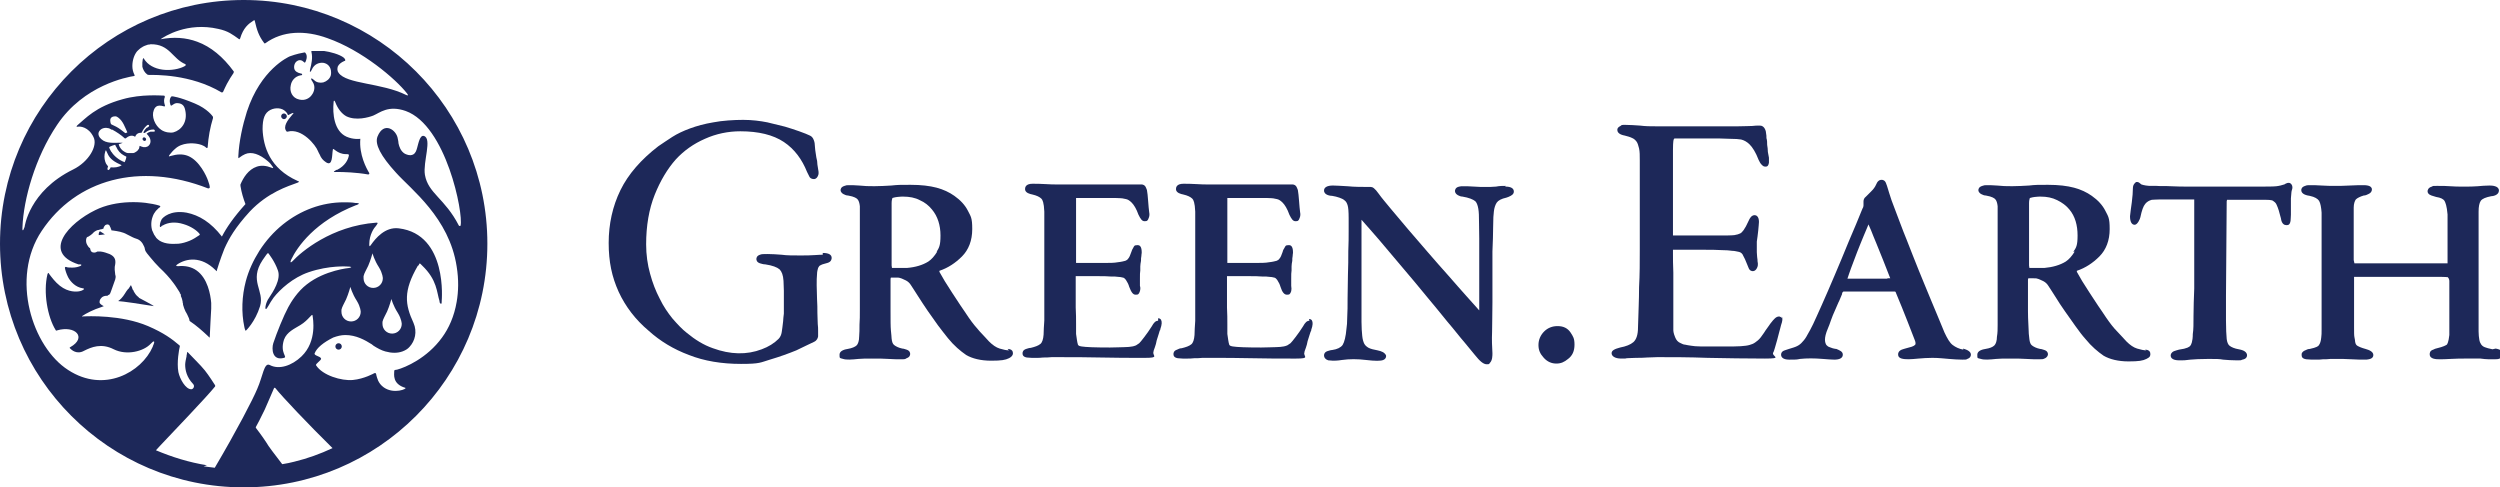 <?xml version="1.0" encoding="UTF-8"?>
<svg id="Layer_1" xmlns="http://www.w3.org/2000/svg" version="1.1" viewBox="0 0 700.7 136.6">
  <!-- Generator: Adobe Illustrator 29.7.1, SVG Export Plug-In . SVG Version: 2.1.1 Build 8)  -->
  <path d="M230.6,71.4c-.4,0-1.1,0-2.3.1-1.1.1-2.5.1-4.2.1s-3.7,0-5-.2c-1.4-.1-2.7-.2-3.9-.2s-1.8,0-2.2.2c-.9.3-1,.9-1,1.2s.1.9,1,1.2c.4.1.9.3,1.5.3,2,.3,3.3.8,4,1.4.6.6,1,1.6,1.1,3.2,0,.8.1,1.8.1,2.8,0,1.1,0,2.2,0,3.3v3.1c-.1.9-.2,1.6-.2,2.1-.1,1.2-.3,2.3-.4,3.1-.1.7-.4,1.4-.9,1.9-1.2,1.2-2.8,2.2-4.7,2.9-4.2,1.6-8.8,1.5-13.7-.3-2.6-.9-5-2.4-7.3-4.3-1.3-1-2.6-2.4-4-4-1.3-1.6-2.6-3.5-3.6-5.6-1.1-2.1-2-4.4-2.7-7-.7-2.5-1.1-5.3-1.1-8.2,0-5.2.8-9.9,2.4-13.9s3.6-7.3,5.9-9.9c2.3-2.5,5-4.4,8.2-5.8,3.1-1.4,6.5-2.1,9.9-2.1,5.1,0,9.2,1,12.2,3,3,2,5.1,4.9,6.5,8.4.4.8.6,1.2.7,1.4.1.2.5.6,1.2.6s1-.6,1.1-.8c.3-.5.3-1.1.1-2,0-.2-.1-.5-.2-1.3,0-.6-.1-1.3-.3-2-.1-.7-.2-1.4-.3-2-.1-.8-.1-1-.1-1.1,0-.6-.1-1.2-.3-1.7-.2-.6-.6-1.1-1.1-1.3-.6-.3-1.6-.7-3-1.2-1.4-.5-2.7-.9-4-1.3-1.3-.3-2.9-.7-4.9-1.2-2-.4-4.3-.7-6.8-.7s-5.9.2-8.4.7c-2.4.4-4.6,1-6.5,1.7-1.9.7-3.6,1.5-5,2.4-1.4.9-2.7,1.8-3.9,2.6-4.8,3.7-8.4,7.8-10.6,12.3s-3.3,9.5-3.3,14.8.9,9.5,2.8,13.7c1.9,4.1,4.7,7.8,8.4,10.9,3.2,2.9,7,5.2,11.3,6.8,4.3,1.7,9.2,2.5,14.6,2.5s5.4-.4,8.1-1.2c2.7-.8,5.2-1.7,7.4-2.6,1.1-.5,2-1,2.9-1.4s1.5-.7,2.1-1c.8-.4,1-1,1.1-1.5,0-.4,0-.9,0-1.6s0-1-.1-1.9c0-.9-.1-2-.1-3.1,0-1.2,0-2.5-.1-3.9,0-1.3-.1-2.6-.1-3.8s0-2.4.1-3.2c0-.7.2-1.3.3-1.7.2-.4.4-.6.4-.6.2-.1.5-.3.8-.4.5-.1.9-.3,1.4-.4,1.1-.3,1.2-1.1,1.2-1.4,0-.9-.8-1.4-2.5-1.4h0Z" fill="#1d2859"/>
  <path d="M282.8,98.2c-.7,0-1.6-.2-2.6-.5-1-.3-2-1-3-2-.7-.8-1.6-1.7-2.6-2.8-.9-1-2-2.3-3.1-3.9-.7-1.1-1.5-2.2-2.3-3.4-.8-1.2-1.6-2.4-2.3-3.5-.7-1.1-1.4-2.2-2.1-3.3-.6-1-1.1-1.9-1.5-2.6,0-.1,0-.2,0-.3,2.4-.8,4.5-2.2,6.3-4,1.9-1.9,2.9-4.5,2.9-7.7s-.4-3.5-1.2-5.1c-.8-1.6-2.1-3-3.8-4.2-1.4-1-3.1-1.8-5-2.3-1.9-.5-4.3-.8-7.3-.8s-3.5,0-5.4.2c-3.2.2-6.4.3-9,0-1.2-.1-2.1-.1-2.8-.1s-.8,0-1.3.2c-1,.3-1.1.9-1.1,1.2,0,.6.6,1,.8,1.1.4.2.8.4,1.3.4,1.8.3,2.4.8,2.6,1,.4.4.6,1.1.7,2,0,.6,0,1.3,0,2.1,0,.8,0,1.9,0,3.1v18.4c0,2,0,3.8,0,5.4,0,1.6,0,3-.1,4.2,0,1.2,0,2.4-.1,3.4,0,1.1-.3,2-.7,2.4s-1.3.8-2.5,1c-.6.1-2.3.4-2.3,1.6s.1.9,1,1.2c.9.3,2.4.2,4.3,0,1-.1,2.2-.1,3.6-.1,2,0,3.6,0,4.8.1,1.3.1,2.5.1,3.5.1s1.2,0,1.6-.3c.9-.3,1-.9,1-1.2s-.1-.9-1-1.2c-.4-.1-.8-.3-1.2-.3-1-.2-1.8-.6-2.3-1-.4-.3-.6-.9-.7-1.8,0-.4-.1-1.2-.2-2.3-.1-1.1-.1-2.9-.1-5.6v-8.6c0-.2,0-.4.1-.6.4,0,.9,0,1.3,0,.5,0,1,0,1.2.1.5.1,1,.4,1.7.7.6.3,1.1.8,1.4,1.3.5.8,1.2,1.8,2,3.1.8,1.3,1.7,2.6,2.7,4.1,1,1.4,2,2.8,2.9,4.1,1,1.3,1.9,2.5,2.8,3.6,1.7,2.1,3.5,3.6,5.1,4.7,1.7,1,4.1,1.6,7,1.6s4-.2,5-.7c.6-.3,1-.7,1.1-1.2,0-.3,0-.6-.2-.9-.3-.4-.9-.5-1.3-.5h0ZM262.7,70.5c-.8,1.3-1.6,2.2-2.5,2.8-1.6,1-3.6,1.6-6,1.8h-4.2c0-.2-.1-.5-.1-.7v-4.8c0-1.3,0-2.6,0-4,0-1.5,0-2.8,0-4s0-2.3,0-3.1c0-.9,0-1.4,0-1.6,0-.9.2-1.2.2-1.3,0,0,0-.1,0-.1.1,0,.5-.2,1.4-.3.8-.1,1.3-.1,1.6-.1,1.8,0,3.4.3,4.7,1,1.4.6,2.5,1.5,3.4,2.6,1.6,1.9,2.4,4.4,2.4,7.3s-.4,3.4-1.1,4.6h0Z" fill="#1d2859"/>
  <path d="M324.6,89.9c-.7,0-1.2.5-1.8,1.6-.7,1.1-1.4,2.1-2.1,3-.6.8-1.1,1.4-1.4,1.7-.3.2-.6.4-.9.6-.1,0-.4.2-1,.3-.6.1-1.3.2-2.3.2-1,0-2.3.1-4,.1-4.1,0-6.8-.1-8-.3-.9-.1-1-.5-1-.6-.2-.6-.3-1.6-.5-2.9,0-.3,0-1.2,0-2.7,0-1.4,0-3-.1-4.7,0-1.6,0-3.3,0-5v-3.4c0-.2,0-.3,0-.4,2.5,0,4.5,0,6,0,1.6,0,2.8,0,3.8.1.9,0,1.6,0,2.1.1.5,0,.9.1,1.3.2.3,0,.6.3.9.7.4.6.7,1.2.9,1.9.6,1.6,1.1,2.2,1.8,2.2s.9-.1,1.2-1c.1-.4.2-.9,0-1.5,0-.2,0-.6,0-1.9s0-1.8.1-2.4c0-.2,0-.6,0-1.1,0-.5.1-1,.2-1.6,0-.5,0-.9.1-1.3,0-.5.1-.8.1-.9,0-.6,0-2.2-1.1-2.2s-1,.3-1.3.8c-.2.3-.4.7-.5,1.1-.3.9-.6,1.6-.9,1.9-.2.3-.5.5-.8.6-.4.1-1.1.3-2.1.4-1,.2-2.4.2-4.1.2h-7.6s0,0,0,0v-17.8c0-.4,0-.4,0-.4h7.3c1.7,0,3,0,3.9,0,1.1,0,1.6.1,1.8.1l1,.2c.5.1,1,.4,1.6,1,.6.6,1.3,1.7,1.9,3.4.6,1.2,1,1.8,1.7,1.8s.9-.1,1.2-1c.2-.5.2-1,.1-1.5-.1-.8-.2-1.8-.3-3.2-.1-1.4-.2-2.3-.3-2.8,0-.3-.2-.6-.3-.9-.3-.8-1-.9-1.2-.9-.4,0-1.3,0-2.6,0-1.3,0-2.7,0-4.2,0s-1.9,0-3.3,0c-1.4,0-2.9,0-4.5,0-1.5,0-3.1,0-4.6,0-1.5,0-3,0-4.2,0s-2.1,0-3.5-.1c-1.5-.1-2.7-.1-3.7-.1-1.9,0-2.1,1-2.1,1.5,0,1.1,1.5,1.4,2,1.5,1.3.3,2.1.7,2.6,1.2.3.3.7,1.1.8,3.6,0,2.6,0,5,0,7.3,0,2.2,0,4.4,0,6.4v5.8c0,2,0,3.9,0,5.8v5.2c-.1,1.6-.2,3-.2,4-.1,1.3-.4,2.2-.9,2.6-.6.5-1.5.8-2.7,1.1-.5,0-.9.2-1.3.3-.9.3-1,.9-1,1.2s0,1,1.2,1.2c.5,0,.9.1,1.4.1s.6,0,1.2,0c.6,0,1.3,0,2-.1.7,0,1.5,0,2.3-.1.8,0,1.5,0,2.2,0,3.8,0,7.7,0,11.7.1,4,.1,8.1.1,12.3.1s2-.6,2.4-1.7c0-.3.2-.7.4-1.3s.4-1.2.5-1.9c.2-.7.4-1.3.6-1.9.2-.8.3-1,.4-1v-.2c.5-1.4.5-2.2.2-2.7-.2-.3-.5-.4-.8-.4h0Z" fill="#1d2859"/>
  <path d="M367,89.9c-.7,0-1.2.5-1.8,1.6-.7,1.1-1.4,2.1-2.1,3-.6.8-1.1,1.4-1.4,1.7-.3.2-.6.4-.9.6-.1,0-.4.2-1,.3-.6.1-1.3.2-2.3.2-1,0-2.3.1-4,.1-4.1,0-6.8-.1-8-.3-.9-.1-1-.5-1-.6-.2-.6-.3-1.6-.5-2.9,0-.3,0-1.2,0-2.7,0-1.4,0-3-.1-4.7,0-1.6,0-3.3,0-5v-3.4c0-.2,0-.3,0-.4,2.5,0,4.5,0,6,0,1.6,0,2.8,0,3.8.1.9,0,1.6,0,2.1.1.5,0,.9.1,1.3.2.3,0,.6.3.9.7.4.6.7,1.2.9,1.9.5,1.6,1.1,2.2,1.8,2.2s.9-.1,1.2-1c.1-.4.1-.9,0-1.5,0-.2,0-.6,0-1.9s0-1.8.1-2.4c0-.2,0-.6,0-1.1,0-.5.1-1.1.2-1.6,0-.5,0-.9.1-1.3,0-.5.1-.8.1-.9,0-.6,0-2.2-1.1-2.2s-1,.3-1.3.8c-.2.3-.4.6-.5,1.1-.3.9-.6,1.6-.9,1.9-.2.3-.5.5-.8.6-.4.1-1.1.3-2.1.4-1,.2-2.4.2-4.1.2h-7.6s0,0,0,0v-17.8c0-.4,0-.4,0-.4h7.3c1.7,0,3,0,3.9,0,1.1,0,1.6.1,1.7.1l1,.2c.5.1,1,.4,1.6,1,.6.6,1.3,1.7,1.9,3.4.6,1.2,1,1.8,1.7,1.8s.9-.1,1.2-1c.2-.5.2-1,.1-1.5-.1-.8-.2-1.8-.3-3.2-.1-1.4-.2-2.2-.3-2.8,0-.3-.2-.6-.3-.9-.3-.8-1-.9-1.2-.9-.4,0-1.3,0-2.6,0-1.3,0-2.7,0-4.2,0s-1.9,0-3.3,0c-1.4,0-2.9,0-4.5,0-1.5,0-3.1,0-4.6,0s-3,0-4.2,0-2.1,0-3.5-.1c-1.5-.1-2.7-.1-3.7-.1-1.9,0-2.1,1-2.1,1.5,0,1.1,1.5,1.4,2,1.5,1.3.3,2.1.7,2.6,1.2.3.3.7,1.1.8,3.6,0,2.6,0,5,0,7.3,0,2.2,0,4.4,0,6.4v5.8c0,2,0,3.9,0,5.9v5.2c-.1,1.6-.2,3-.2,4-.1,1.3-.4,2.2-.9,2.6-.6.5-1.5.8-2.7,1.1-.5,0-.9.2-1.3.4-.9.3-1,.9-1,1.2s0,1,1.2,1.2c.5,0,.9.1,1.4.1s.6,0,1.2,0c.6,0,1.3,0,2-.1.7,0,1.5,0,2.3-.1.8,0,1.5,0,2.2,0,3.8,0,7.7,0,11.7.1,4,.1,8.1.1,12.3.1s2-.6,2.4-1.7c0-.3.2-.7.4-1.3s.4-1.2.5-1.9c.2-.7.4-1.3.6-1.9.2-.7.3-.9.4-1v-.2c.5-1.4.5-2.2.2-2.7-.2-.3-.5-.4-.8-.4h0Z" fill="#1d2859"/>
  <path d="M422,52.1c-.8,0-1.7,0-2.7.2-1,.1-2,.1-3,.1s-1.9,0-3.1-.1c-1.3-.1-2.3-.1-3-.1s-.8,0-1.2.1c-1.1.2-1.2,1-1.2,1.2,0,.3.1.8.8,1.2.4.2.8.4,1.3.4,1.8.3,3,.8,3.6,1.3.3.3.9,1.2,1,3.7,0,1.5.1,3.8.1,6.7,0,2.9,0,5.9,0,8.8v11.4l-3.4-3.8c-1.6-1.8-3.3-3.7-5.2-5.9-1.9-2.1-3.8-4.3-5.8-6.6l-5.6-6.5c-1.8-2.1-3.4-4-4.8-5.7-1.4-1.7-2.6-3.1-3.3-4.1-1.2-1.7-1.8-2-2.3-2-2.5,0-4.6,0-6.5-.2-1.9-.1-3.3-.2-4.1-.2-1.6,0-2.5.5-2.5,1.4,0,1.3,1.8,1.5,2.3,1.5.7.1,1.4.3,2,.5.5.2,1.1.4,1.5.8.4.3.6.7.8,1.3.2.6.3,1.8.3,3.6s0,2,0,3.7c0,1.6,0,3.5-.1,5.6,0,2.1,0,4.3-.1,6.6,0,2.3-.1,4.5-.1,6.6,0,2,0,3.8-.1,5.3,0,1.5-.1,2.5-.2,3.1-.2,2.4-.6,3.9-1.1,4.7-.5.7-1.5,1.2-2.9,1.4-.4,0-.9.2-1.3.3-.9.3-1,.9-1,1.2,0,.7.5,1.2,1.2,1.4.5,0,.9.1,1.3.1s1.3,0,2.5-.2c2.2-.3,4.3-.3,6.8,0,2.5.3,4.1.3,4.8,0,.5-.2.8-.6.8-1.1s-.7-1-.9-1.1c-.4-.2-.9-.4-1.5-.5-1.1-.2-1.9-.4-2.5-.7-.5-.3-.9-.6-1.2-1.1-.3-.6-.5-1.3-.6-2.3-.1-1-.2-2.3-.2-3.9v-8.5c0-2.1,0-4.4,0-6.5,0-2.3,0-4.5,0-6.5v-7.1c1.5,1.7,3.2,3.6,5,5.7,2.1,2.5,4.3,5.1,6.5,7.7,2.2,2.6,4.5,5.3,6.6,7.9,2.2,2.6,4.2,5.1,6,7.3,1.9,2.2,3.4,4.2,4.8,5.8,1.4,1.7,2.3,2.8,2.8,3.4,1.5,1.9,2.5,2.7,3.4,2.7s.6-.1.9-.4c.7-.7.7-2,.7-2.7-.1-1.8-.2-3.8-.1-5.9,0-2.1.1-4.9.1-8.3s0-3.9,0-6.5v-7.8c.1-2.6.2-4.9.2-7,0-2.1.1-3.5.2-4.2.1-1,.4-1.9.8-2.5.4-.6,1.3-1.1,2.7-1.4.4-.1.8-.3,1.2-.5.8-.4.9-.9.9-1.2,0-.9-.8-1.4-2.4-1.4h0Z" fill="#1d2859"/>
  <path d="M436.5,91.4c-1.4,0-2.7.5-3.7,1.5-1,1-1.6,2.3-1.6,3.8s.5,2.5,1.5,3.6c1,1.1,2.2,1.6,3.5,1.6s2.2-.4,3.3-1.3c1.2-.9,1.8-2.2,1.8-4s-.4-2.3-1.1-3.4c-.8-1.2-2-1.8-3.6-1.8h0Z" fill="#1d2859"/>
  <path d="M499.5,89.2h0c-.2-.3-.5-.4-.8-.5-.5,0-.9.2-1.3.6-.2.2-.7.7-1.2,1.4-.5.8-1.2,1.6-1.8,2.6-.6.9-1.2,1.7-1.7,2.1-.5.4-1,.8-1.5,1-.5.2-1.1.4-1.9.5-.8.1-1.9.2-3.3.2s-3,0-5.2,0-3.1,0-4.2,0c-1.1,0-2-.1-2.6-.2-.7-.1-1.3-.2-1.7-.3-.4,0-.8-.2-1.2-.4-.8-.3-1.3-.9-1.6-1.7-.5-1.2-.5-1.8-.5-2.1,0-.5,0-1.6,0-3.4,0-1.8,0-3.8,0-6v-6.6c-.1-2.2-.1-3.9-.1-5.2s0-1,0-1.2h8.4c2.1,0,3.8,0,5.2.1,1.3,0,2.3.1,3,.2.7,0,1.3.2,1.9.3.5.1,1,.5,1.2,1.1.4.7.6,1.2.8,1.7.3.8.6,1.4.7,1.7.3.8.9.9,1.2.9.5,0,.9-.4,1.1-.8.3-.5.4-1.1.2-2,0-.2,0-.6-.1-1.1,0-.4-.1-.9-.1-1.4s0-1,0-1.6,0-1,0-1.4c.1-.8.3-1.9.4-3.1.1-1.2.2-2,.2-2.4,0-1.6-.8-1.9-1.2-1.9-.9,0-1.4.9-1.7,1.6-1.1,2.5-1.9,3.3-2.3,3.5-.4.2-1,.4-1.7.5-.8.1-2.4.1-4.7.1h-12.5c0-.1,0-.4,0-.9v-23.1c0-2.5.2-2.9.2-2.9,0-.1.2-.2.2-.3.8,0,2.1,0,4,0,1.8,0,3.8,0,5.8,0,2,0,3.9,0,5.6.1,1.6,0,2.8.1,3.3.2.8.2,1.6.6,2.4,1.4.8.8,1.7,2.2,2.5,4.3.3.6.5,1,.8,1.3.1.1.5.6,1,.6s.9,0,1.1-1.1c0-.4,0-.9,0-1.4-.1-.4-.2-1-.3-1.6,0-.7-.1-1.4-.2-2,0-.6,0-1.3-.2-1.9,0-.5,0-.9-.1-1.3,0-.6-.4-2.2-1.7-2.2s-1.2,0-2.1.1c-.8,0-2.2.1-4,.1s-2.5,0-4.5,0c-2,0-4.1,0-6.5,0s-4.5,0-6.8,0c-2.2,0-3.9,0-5.3,0s-2.9,0-4.4-.2c-1.5-.1-2.9-.2-4.1-.2s-1,0-1.4.3c-.6.3-.9.6-.9,1.1,0,1.2,1.6,1.5,2.1,1.6.8.2,1.5.4,2.1.7.5.2.9.6,1.2,1,.3.4.5,1.1.7,1.9.2.9.2,2,.2,3.4v13.4c0,3.8,0,7.6,0,11.4,0,3.6,0,7.2-.2,10.7,0,3.6-.2,7.4-.3,11.3,0,2.1-.5,3.4-1.3,4.1-.8.7-2.1,1.2-3.7,1.5-1.5.4-2.4.8-2.4,1.6s.9,1.5,2.7,1.5.8,0,1.6-.1c.7,0,1.6-.1,2.6-.1,1,0,2,0,3.1-.1,1,0,2-.1,2.8-.1,4.1,0,8.9,0,14.1.2,5.4.1,10.8.2,16.1.2s1.7-.6,2.3-1.7c.2-.3.3-.8.5-1.4.2-.6.4-1.4.6-2.1.2-.8.4-1.5.6-2.3.2-.8.4-1.4.5-1.9.4-1.1.5-1.9.2-2.4h0Z" fill="#1d2859"/>
  <path d="M550.3,98h0c-1.2-.2-2.2-.7-3-1.3-.8-.6-1.5-1.8-2.3-3.5-1.3-3.1-2.5-6.1-3.7-8.9-1.1-2.7-2.3-5.5-3.5-8.5-1.1-2.8-2.3-5.7-3.4-8.6-1.2-2.9-2.3-6-3.5-9.1-.5-1.3-1-2.6-1.4-4-.3-.9-.6-2.1-.8-2.5-.3-1.1-1-1.2-1.3-1.2-.7,0-1.2.4-1.6,1.4-.3.7-.8,1.3-1.4,1.9l-1.4,1.4c-.5.4-.7.8-.7,1.4s0,.7,0,1.1c0,.3-.1.6-.3.9-1.1,2.8-2.4,5.8-3.8,9.1-1.4,3.4-2.7,6.6-4,9.6-1.3,3.1-2.5,5.8-3.6,8.3-1.1,2.5-1.9,4.2-2.4,5.3-.6,1.2-1.1,2.2-1.6,3-.4.8-.9,1.5-1.4,2-.4.5-.9.9-1.5,1.2-.6.3-1.3.5-2.3.8-.4.1-.8.3-1.2.4-.9.3-1,.9-1,1.2,0,.6.4,1.4,2.3,1.4s2,0,3-.2c1.9-.2,4-.2,6.4,0,1.4.1,2.4.2,3.2.2,1.6,0,2.4-.5,2.4-1.4s-.9-1.2-1.8-1.6h-.1c-.8-.1-1.3-.3-1.8-.5-.4-.1-.7-.4-.9-.6-.2-.3-.4-.8-.4-1.5s.2-1.7.8-3.1c.3-.7.6-1.5.9-2.4.3-.9.7-1.8,1.1-2.7.3-.8.7-1.5,1-2.3l.2-.4c.3-.7.6-1.4.8-1.9v-.3c.3-.4.4-.4.4-.4.3,0,1.2,0,2.5,0,2.8,0,6,0,8.9,0,1.4,0,2.3,0,2.7,0s.5,0,.6.4c1.2,2.8,2.2,5.4,3.2,7.9,1,2.5,1.7,4.3,2.1,5.4.2.5.3,1.1,0,1.3-.4.4-1.2.6-2.4.9-.5.1-.9.3-1.3.4-.9.4-1,1-1,1.3s0,.9,1,1.2c1.1.3,2.7.2,4.7,0,1.2-.1,2.5-.2,3.9-.2,1.8,0,3.4.2,4.7.3,1.3.1,2.5.2,3.7.2s1,0,1.4-.2c.9-.3,1-.9,1-1.2,0-.9-1.1-1.4-2.2-1.7h0ZM529,78.1c-.5,0-1.1,0-1.7,0h-7.4c-.8,0-1.6,0-2.1,0,.2-.7.6-1.7,1-2.9.5-1.4,1.1-2.9,1.7-4.5.6-1.6,1.3-3.2,1.9-4.7.5-1.1.9-2.2,1.3-3.1.2.4.4,1,.7,1.6.4,1,.9,2.3,1.5,3.7l1.9,4.7c.7,1.7,1.3,3.4,2,5.1-.2,0-.5,0-.8,0h0Z" fill="#1d2859"/>
  <path d="M601.6,98.2c-.7,0-1.6-.2-2.6-.5-1-.3-2-1-3-2-.7-.8-1.6-1.7-2.6-2.8-1-1-2-2.3-3.1-3.9-.7-1.1-1.5-2.2-2.3-3.4-.8-1.2-1.6-2.4-2.3-3.5-.7-1.1-1.4-2.2-2.1-3.3-.6-1-1.1-1.9-1.5-2.6,0-.1,0-.2,0-.3,2.4-.8,4.5-2.2,6.3-4,1.9-1.9,2.9-4.5,2.9-7.7s-.4-3.5-1.2-5.1-2.1-3-3.8-4.2c-1.4-1-3.1-1.8-5-2.3-1.9-.5-4.3-.8-7.3-.8s-3.5,0-5.3.2c-3.2.2-6.4.3-9,0-1.2-.1-2.2-.1-2.8-.1s-.8,0-1.3.2c-1,.3-1.1.9-1.1,1.2,0,.6.6,1,.8,1.1.4.2.8.4,1.3.4,1.8.3,2.4.8,2.6,1,.4.4.6,1.1.7,2,0,.6,0,1.3,0,2.1,0,.8,0,1.8,0,3.1v18.4c0,2.1,0,3.9,0,5.4,0,1.6,0,3,0,4.2,0,1.2,0,2.3-.2,3.4,0,1.1-.3,2-.7,2.4-.5.5-1.3.8-2.5,1-.6.1-2.3.4-2.3,1.6s0,.9,1,1.2c.9.3,2.4.2,4.3,0,1-.1,2.2-.1,3.6-.1,2,0,3.6,0,4.8.1,1.3.1,2.5.1,3.5.1s1.2,0,1.6-.2c.8-.3,1-.9,1-1.2s-.1-.9-1-1.2c-.4-.1-.8-.3-1.2-.3-1-.2-1.8-.6-2.3-1-.4-.3-.6-.9-.7-1.7,0-.5-.2-1.2-.2-2.3,0-1.1-.2-2.9-.2-5.6v-8.6c0-.2,0-.4.1-.6.4,0,.8,0,1.3,0,.5,0,1,0,1.2.1.5.1,1,.4,1.7.7.6.3,1.1.8,1.4,1.3.5.8,1.2,1.8,2,3.1.8,1.3,1.7,2.7,2.7,4.1,1,1.4,2,2.8,2.9,4.1,1,1.4,1.9,2.6,2.8,3.6,1.7,2.1,3.5,3.6,5.1,4.7,1.7,1,4.1,1.6,7,1.6s4-.2,5-.7,1-.7,1.1-1.2c0-.3,0-.6-.2-.9-.3-.4-.9-.5-1.3-.5h0ZM581.5,70.5c-.8,1.3-1.6,2.2-2.5,2.8-1.6,1-3.7,1.6-6,1.8h-4.2c0-.2-.1-.5-.1-.7v-4.8c0-1.3,0-2.6,0-4,0-1.5,0-2.8,0-4s0-2.3,0-3.1c0-.9,0-1.4,0-1.6,0-.9.2-1.2.2-1.3,0,0,0-.1,0-.1.2,0,.5-.2,1.4-.3.8-.1,1.3-.1,1.6-.1,1.8,0,3.3.3,4.7,1s2.5,1.5,3.4,2.6c1.6,1.9,2.3,4.4,2.3,7.3s-.4,3.4-1.2,4.6h0Z" fill="#1d2859"/>
  <path d="M640.2,51.7c-.6.2-1.3.4-2.2.5-.9.1-2.6.1-5.1.1h-13c-2,0-4,0-6,0-2,0-3.8,0-5.4-.1s-3,0-4.1-.1h-.5c-.8,0-1.4,0-1.5,0-1.5-.1-2.1-.4-2.2-.4-.5-.4-.8-.7-1.2-.7h0c-.2,0-.4,0-.5.2-.5.4-.7.9-.7,1.7s-.1,2.4-.3,3.8c-.2,1.5-.4,2.8-.5,3.9,0,1.6.5,2.4,1.3,2.4s1.5-1.6,1.6-2.1c.4-1.9.8-3.1,1.4-3.8.5-.6,1.1-.9,1.8-1.1.4,0,1.2-.1,2.3-.1,1.1,0,2.4,0,4,0s2.9,0,3.9,0c.8,0,1.3,0,1.7,0,0,.2,0,.4,0,.6v2.5c0,1.5,0,3.4,0,5.8,0,2.4,0,4.9,0,7.8v8.3c-.1,2.7-.2,5.2-.2,7.5,0,2.3,0,4-.2,5.2,0,2.2-.5,3.1-.7,3.3-.2.3-.9.8-3.2,1.1-.5.1-.9.3-1.3.4-.8.3-1,.9-1,1.2,0,1.4,1.9,1.4,2.7,1.4s1.5,0,2.8-.2c1.1-.1,2.8-.2,5.1-.2s3,0,4.1.2c1.2.1,2.5.2,3.9.2s.9,0,1.5-.2c1.1-.2,1.3-.8,1.3-1.2,0-1.3-1.8-1.6-2.3-1.7-1.2-.2-2.1-.6-2.6-1-.4-.3-.7-1-.8-1.9-.1-1.1-.2-2.8-.2-5.2,0-2.3,0-4.6,0-6.8l.2-26.5c0,0,0-.2.1-.5,0,0,0,0,0,0h10.8c1.6,0,2,.2,2.1.3.3.2.7.5.9.9,0,.1.3.5.7,1.8.3,1.1.5,1.9.6,2.2.2,1.6,1,1.9,1.5,1.9s1,0,1.2-1.2c0-.4.1-1,.1-1.7,0-1.7,0-3.3,0-4.6.1-1.7.2-2.2.3-2.4.3-.9,0-1.4-.3-1.7-.6-.6-1.6,0-2,.3h0Z" fill="#1d2859"/>
  <path d="M698.6,97.9v.2s0-.2,0-.2c-1-.2-1.7-.4-2.2-.6-.5-.2-.8-.5-1-.8-.2-.3-.4-.7-.5-1.3-.1-.6-.2-1.4-.2-2.3s0-1.3,0-2.4c0-1.1,0-2.4,0-3.8,0-1.1,0-2.3,0-3.6v-.9c0-1.5,0-3,0-4.5v-18.4c0-1.4.2-2.4.6-3,.4-.6,1.4-1,2.9-1.3.5,0,2.2-.3,2.2-1.6s-1.9-1.4-2.6-1.4h0c-1.1,0-2.3.1-3.4.2-1.1.1-2.4.1-3.8.1s-2.8,0-3.8-.1c-1.1-.1-2.3-.1-3.8-.1s-.9,0-1.4.2c-1.1.3-1.2,1.1-1.2,1.3,0,.4.2.9,1.1,1.2l1.3.4c1.3.2,2.1.6,2.4,1.2.2.4.6,1.3.8,3.7,0,.7,0,1.7,0,3.1,0,1.4,0,2.8,0,4.2v4c0,1.1,0,1.8,0,2.1,0,.3,0,.3,0,.3-.2,0-.6,0-1.4,0-.8,0-1.7,0-2.9,0h-21.8c0-.1-.1-.4-.2-.9v-7.1c0-1.7,0-3.2,0-4.6,0-1.5,0-2.5,0-3,0-1.1.3-1.9.6-2.3.4-.4,1.2-.8,2.2-1.1.5,0,.9-.2,1.3-.4.9-.4,1-1,1-1.3,0-1.2-1.8-1.2-2.5-1.2s-2,0-3.7.1c-1.6.1-3,.1-3.9.1-1.4,0-2.7,0-4-.1-1.3-.1-2.4-.1-3.2-.1s-.9,0-1.4.2c-1,.3-1.1.9-1.1,1.2,0,1.2,1.7,1.5,2.4,1.6,1.4.3,2.2.8,2.6,1.4.4.7.6,1.9.7,3.3v23.9c0,2.1,0,3.8,0,5.3,0,1.5,0,2.7,0,3.6,0,.9,0,1.6-.1,2.2-.1,1-.3,1.7-.7,2.2-.1.2-.6.6-2.5,1-.5,0-.9.2-1.3.4-.3.1-1,.5-1,1.1s0,1.2,1.3,1.4c.5,0,1,.1,1.5.1s.7,0,1.3,0c.6,0,1.2,0,1.9-.1.7,0,1.4,0,2.1-.1.7,0,1.3,0,1.8,0,1.2,0,2.5,0,4.1.1,1.6.1,2.7.1,3.5.1s.8,0,1.3-.1c1.2-.2,1.3-.9,1.3-1.2,0-.9-1.1-1.4-2.2-1.7-1.1-.3-1.8-.6-2.3-.9-.3-.2-.5-.5-.6-1.1,0-.3-.1-.8-.2-1.3s-.1-1.3-.1-2.6c0-1.2,0-2.9,0-5,0-2.1,0-4.8,0-8.5s0-.7,0-.8h11.5c4.3,0,7.8,0,10.4,0,2.2,0,3.7,0,4.4.1,0,0,0,.1.2.3.1.2.2.5.2.7v10.2c0,2.6,0,4.3,0,5-.2,2-.6,2.6-.7,2.7-.3.2-1,.6-2.7,1-.4.1-.8.2-1.1.4-1,.3-1,1-1,1.3,0,1.4,1.9,1.4,2.8,1.4s1.5,0,3.1-.1c1.6-.1,3-.1,4.2-.1s1.1,0,1.8,0h2.3c.8.1,1.6.2,2.3.2.7,0,1.3,0,1.7,0s1,0,1.4-.2c.9-.3,1-.9,1-1.2,0-1.2-1.6-1.5-2.1-1.6h0Z" fill="#1d2859"/>
  <g id="Mark">
    <path d="M68.3,0C30.6,0,0,30.6,0,68.3s30.6,68.3,68.3,68.3,68.3-30.6,68.3-68.3S106,0,68.3,0h0ZM42.8,97.2c-3.1,7.1-13.6,13.1-23.7,6.5-10-6.4-16.3-25.7-7.4-39,9.6-14.4,27.4-19.4,46.6-11.9,0,0,0,0,.1,0,.2,0,.4-.1.4-.3,0-.4-.2-1.1-.5-1.9-.4-1.2-2.4-5.6-5.6-6.9-1.5-.6-3.1-.5-4.8,0-.8.3-.6,0-.3-.4.4-.5.9-1.1,1.5-1.6,1.9-1.8,5-1.6,6.1-1.4.7.1,1.9.4,2.6,1.1h0c.2.2.4,0,.4-.1h0c.2-2.9.7-5.6,1.5-8.2,0,0,0-.2,0-.3,0-.1-.1-.2-.1-.2,0,0-1.4-2.1-5-3.6-4.5-1.9-6.3-2-6.3-2,0,0-.1,0-.2,0,0,0-.2.2-.2.2-.6.8-.2,2.2,0,2.4.3.1.7-.6,1.6-.7,1.2,0,2.1.4,2.4,1.9.8,3.4-1.1,5.7-3.3,6.3-.9.2-2.4,0-3.4-.7-1.8-1.2-2.8-3.8-2.1-5.5.3-.9.9-1.3,1.6-1.3.9,0,1.2.3,1.5.2.3,0-.6-1.2,0-2.6,0-.2,0-.3-.2-.4-.8,0-6.3-.5-11.6,1-7.7,2.1-10.5,5.5-12.7,7.3-.4.4-.3.5.2.4s2.9,0,4.3,2.9c1.3,2.5-1.4,7-5.7,9.1-12.4,6.1-13.6,16.1-13.6,16.1-.5,1.5-.7,1-.6,0,.3-7.7,3.5-19.4,9.7-28.6,7.5-11.2,19.7-13.4,21.6-13.7.1,0,.2-.2.1-.3-.4-.8-.6-1.6-.6-2.5,0-1.6.5-3.1,1.3-4.1.1-.1.2-.2.3-.3.4-.4.8-.7,1-.8.1,0,.2-.1.3-.2h0c.2-.1.8-.4,1.5-.6.2,0,.5,0,.7-.1h0c5.4-.1,6.1,4.1,9.8,5.6.1,0,0,.3,0,.4-1.1.7-3.2,1.3-5.5,1.2-2.4-.1-4.5-1-5.7-2.5-.1-.1-.2-.3-.3-.4h0c-.3-.6-.3-.5-.5,0h0c0,.4-.1.6-.1.8,0,.4,0,.9,0,1.2.2.8.6,1.6,1.4,2.2.1,0,.3.1.4.1,1.6,0,11.7-.3,20.4,4.9.1,0,.3,0,.4-.1h0c.4-.8.7-1.6,1.1-2.3.6-1.1,1.2-2.1,1.9-3.1v-.2c.1,0,0-.2,0-.2-3-4.1-6.4-6.9-10.2-8.3-3.2-1.2-6.7-1.4-10.3-.7,0,0,0,0,0,0,1.1-.8,7.5-4.9,16.2-2.9,2.8.6,4,1.6,5.7,2.8h0c.1.1.3.2.4-.1.9-3,2.3-4.1,3.7-5,.3-.2.3-.2.4,0,.6,2.6,1.1,4.2,2.6,6.2.1.2.2.2.4.1h0c4.8-3.5,11.1-3.7,17.4-1.4,9.7,3.4,19.1,11.4,22.3,15.5.4.5.3.7-.3.4-6.8-3.4-16.7-3-18.9-6.2-.4-.5-.4-1.2-.2-1.8.3-.6.9-1.1,1.8-1.5h.1c.5-.2-.2-.9-.2-.9-1.2-1-4-1.7-5.5-1.9-.2,0-.4,0-.6,0-.8,0-1.6,0-2.4,0-.1,0-.3,0-.4,0h0c-.2,0-.3,0-.2.3h0c.4,1.6,0,3.4-.4,4.9-.2,1,.2.7.5,0,.7-1.6,2.1-2,3.2-1.9,1.3.2,2.2,1.2,2.2,2.7,0,.3,0,.6-.1.9-.3.9-1.1,1.6-2.1,1.9-.9.2-1.9,0-2.5-.6s-1.4-.9-.5.4.5,2.8-.2,3.7c-.6.9-1.9,1.7-3.5,1.3-2-.4-2.8-2.3-2.4-4,.2-1.2,1.1-2.5,2.8-2.8.1,0,.4,0,.4-.2h0c0-.2-.2-.3-.4-.3-.9-.2-1.6-.6-1.8-1.3-.2-.8.1-1.8.8-2.2.6-.4,1.3-.3,1.9.3h0c.1.1.2.3.4,0h0c.7-1.5.3-2.3-.1-2.7,0,0,0,0-.1,0,0,0-.1,0-.1,0-2.3.4-3.8,1-4.1,1.1h0c-.4.2-8.1,3.6-12,15.5-1.2,3.8-2.2,8.3-2.4,12.5,0,.7,0,.6.4.3.4-.3,1-.7,1.5-.9,1.8-.8,4.1,0,6.4,2,.5.4,1,1,1.3,1.5.4.6,0,.4-.3.3-1.5-.6-2.9-.7-4.1-.3-2.4.8-3.8,3.1-4.6,5,0,0,0,0,0,.2s0,.2,0,.2c.3,1.9.8,3.5,1.4,5.1-3.4,3.8-5.3,6.6-6.6,9.1-3.1-4-6.4-6-9.9-6.7-4.6-.8-6.7,1.4-7,1.9-.5.9-.5,1.8-.5,1.8,0,.4.2.4.4.2h0c.1-.2.3-.3.4-.3,1.5-.9,3.6-1.1,5.8-.4,2.1.6,3.8,1.8,4.5,2.7.1.1.2.2,0,.4-.9.6-1.8,1.2-2.8,1.6-1,.4-2,.7-3,.8-.5,0-2.9.3-4.7-.5h0c-.2-.1-.4-.2-.6-.3-.6-.4-1.1-.9-1.1-1l-.2-.3c-.2-.2-.4-.6-.6-1.1,0-.1-.1-.2-.2-.4-.4-1.2-.4-2.7.1-4,.2-.6.5-1.1.9-1.6.3-.3.6-.6.9-.9h.1c.3-.3.4-.4-.1-.6-4.4-1.3-12.1-1.6-17.9,1.3-7.4,3.6-15,11.8-4.7,15.2.1,0,.3,0,.4,0,.7,0,.4.4,0,.5-.5.2-1.2.4-2.1.4-.7,0-1.4,0-1.8-.2-.2,0-.3.1-.3.3.1.6.4,1.6.9,2.6.7,1.3,2.1,2.8,4.1,3.1.4,0,.4.2.2.4-.3.2-.6.3-1,.4-.8.2-3.2.4-5.6-1.5-1.3-1-2.4-2.5-3-3.3-.1-.2-.3-.6-.5.1-1.2,5,0,11.9,2.3,15.6.1.2.2.2.4.1,5.1-1.5,8.5,2,3.7,4.7,0,0,0,0,0,0-.1,0-.3.2,0,.4.3.3,1.8,1.8,3.9.6,2-1,4.8-2.2,8.3-.4,3.6,1.8,8.4.6,10.4-1.6.8-.9,1.3-.9.6.6h0ZM31.4,36.3c1.3.7,2.5,1.5,3.6,2.5,0,0,.1,0,.2,0,.7-.6,1.7-1.1,2.6-.5,0,0,0,0,.1,0,.3-.8.9-1.1,1.7-1.1,0,0,.1,0,.1,0,.3-.7.7-1.3,1.2-1.8.2-.2.5-.5.7-.4.1,0,.2.1.2.2,0,.3-.3.4-.6.6,0,0,0,0-.1,0-.4.4-.7.8-.9,1.3,0,0,0,.1,0,.1.3.2.4,0,.6-.1.6-.5,1.3-.8,2.2-.8.2,0,.3.1.4.3h0c0,.2,0,.3-.3.3-.3,0-.6,0-.9,0-.4.1-.8.3-1.1.6,0,0,0,0,0,0,.2.2.4.4.6.7.6.8.7,1.9,0,2.6-.5.5-1.3.6-2,.3,0,0-.3-.1-.5-.2,0,0-.1,0-.1,0,0,.2,0,.3-.1.6,0,.2-.2.4-.3.5,0,.1-.2.3-.5.5-.3.2-.6.4-.9.4-.3,0-.6,0-.9,0-.2,0-.3,0-.5,0-.4,0-.7-.2-.9-.3-.8-.4-1.5-1.2-1.7-2.1,0,0,0-.1,0-.1.4-.1.8-.2,1.1-.4,0,0,0,0,0,0-.2,0-.4,0-.7,0-1.7,0-3.9.3-5.3-1-.6-.5-1.1-1.4-.6-2.2.5-.8,1.5-1.1,2.4-.9.3,0,.7.2,1.2.5h0ZM30.9,33.7c0-.8.7-1.1,1.4-1.1.3,0,.7.2.9.4,1.3,1,1.8,2.6,2.5,4.1,0,0,0,0,0,0-.1,0-.2.1-.4.2,0,0-.2,0-.2,0-.4-.3-.9-.7-1.3-1-.8-.6-1.6-1-2.5-1.4-.4-.1-.4-1.1-.4-1.4h0ZM30.3,46.7c0-.2-.6-.6-.8-1.4-.3-.9-.3-1.9,0-2.8,0-.1.1-.3.2-.4,0,0,0,0,0,0,.4.7.6,1.8,1.9,2.8.6.5,1.8,1.1,2.5,1.4,0,0,0,0,0,0s0,0,0,0c-.8.6-2,.7-3.1.6,0,0,0,0,0,0,0,.2-.5,1-.8.7-.2-.2,0-.7.1-1,0,0,0,0,0-.1h0ZM31.2,42.6c-.5-.9-.6-1.2-.6-1.3,0,0,0,0,0,0,0,0,0-.1.2-.2.5-.2.9-.4,1.4-.5,0,0,0,0,.1,0,.1.3.2.5.3.6.4,1,1.2,1.9,2.2,2.4.3.2.5.2.6.3,0,0,0,.1,0,.2,0,0-.1.6-.4,1.2,0,.2-.1.2-.2.1-1.4-.5-2.9-1.7-3.6-2.9h0ZM58,130.4c-5-.8-9.8-2.3-14.3-4.2l1.2-1.3c3.2-3.4,13-13.6,15.4-16.6,0,0,0-.2,0-.3-.4-.6-1.7-2.7-2.9-4.2-1.1-1.4-3.8-4-4.6-4.9-.3-.3-.3-.4-.4.1h0c0,.2,0,.4-.1.5v.3c-.2.8-.4,1.9-.4,2.4,0,1.5.4,3.5,2.2,5.4.6.6.1,1.5-.5,1.5-1.6,0-3.2-2.9-3.6-4.8-.5-2.7.2-6.5.4-7.2,0,0,0-.2,0-.2,0,0,0,0,0,0,0,0-.1,0-.1-.1-2.1-1.8-4.4-3.5-8.8-5.4-7.5-3.2-16.8-2.8-18.5-2.7,0,0,0,0,0-.1,1.2-.8,3.1-1.8,5.6-2.6l.5-.2s-1.2-.5-1.2-1.1.2-.9.7-1.4h0s0,0,0,0c.4-.3.9-.4,1.3-.4,0,0,.2,0,.2,0h0s0,0,0,0c0,0,0,0,0,0h0c.2-.2.4-.3.5-.3h0c0,0,.2-.2.3-.4.1-.3.2-.5.3-.8.4-1.2.8-2.2,1.1-3.1.1-.4.2-.8,0-1.3-.1-.9-.3-1.9,0-3,.2-1.4-.3-2.2-1.6-2.8-.8-.3-1.6-.6-2.5-.7,0,0-.2,0-.3,0h0c-.4,0-.5,0-.6,0-.6.4-1.3.4-1.7,0-.2-.2-.3-.6-.3-.7,0-.2-.2-.4-.3-.4,0,0-.1-.1-.2-.2-.3-.4-.5-.8-.6-1.1-.2-.8,0-1.3.1-1.5s.3-.2.5-.3h0c.5-.3.9-.6,1.2-.9.3-.4.8-.7,1.3-.9.3,0,.5-.1.8-.2.3,0,.5-.1.8-.2,0,0,0,0,.1,0h0c0,0,0-.2,0-.2.1-.3.3-.6.5-.8,0,0,0,0,0,0,.2-.1.4-.2.6-.2.3,0,.6.2.7.5,0,0,0,.2.1.2h0c.1.3.2.5.3.8h0c0,.1.1.2.1.2,0,0,0,0,0,0h0c.1,0,.2,0,.3,0,1.4.2,2.8.4,4,1.1l.4.2c.8.4,1.5.8,2.2,1,1,.3,1.7,1,2.2,2.2.1.2.2.5.2.7h0c.1.5.3.8.6,1.2.3.4.6.7.9,1.1h0c.9,1.1,1.7,2,2.6,2.9,1.5,1.4,2.8,2.8,3.9,4.3.7.9,1.2,1.8,1.8,2.7v.2c.3.2.3.4.3.6,0,0,0,.1,0,.2h0c.3.6.4,1.1.5,1.6,0,.2,0,.4.1.5v.3c.2.7.4,1.3.7,1.9.2.3.4.7.5.9.4.8.6,1.3.6,1.6,0,0,0,.1.1.2,1.8,1.2,3.5,2.7,5.2,4.3h0c.3.4.4.4.4,0h0c.1-2.7.3-5.7.4-7.8,0-.3,0-.6,0-.9v-.7s0,0,0,0c-.2-2.4-1-6.9-4.1-9.1-1.4-1-3.2-1.4-5.2-1.2-.7,0-.6-.2-.2-.5,2.5-1.7,6.7-2.4,10.7,1.6h0c.3.3.4.5.4,0,0,0,.9-3,2.1-6,1.3-2.9,3-5.9,7.1-10.4,5.1-5.4,10.7-7.1,13.4-8.1.8-.3.2-.4,0-.5-7.8-3.5-9.6-9.6-9.8-14.5,0-3,.6-4.6,2.2-5.4,1.4-.7,3.2-.6,4.2.4.2.2.5.5.6.8h0c.1.3.1.3.3.2h0c.2-.1.4-.2.6-.3.6-.3,1.2-.5.3.4h0c-1.1,1.3-2.6,3.2-1.5,4.5,0,0,0,0,.1.1,0,0,.2,0,.2,0,4-1.1,7.9,3.8,8.5,5.4h0c.2.4.3.7.5,1,.4,1,.9,1.6,1.8,2.2,1.9,1.2,1.6-2,1.9-3.6.1-.7,1.1,1.3,3.7,1.3.5,0,.8,0,.8.3-.2,1.3-1.1,3-3.3,4.1h-.2c-1.4.8-.4.6.1.6,1.9,0,5.4.1,8.8.7h0c.2,0,.4-.2.3-.4-.8-1.3-2.9-5.2-2.5-9.6,0,0-1.9.3-3.9-.6-3.5-1.6-3.9-6.5-3.6-9.6,0-.7.3-.6.5,0,.7,1.8,1.8,3.2,3.1,3.9,2.7,1.3,6.2.3,7.5-.2,1.9-.8,4.2-3,9.1-1.3,11.4,4.1,16.2,28.7,15.4,32.1,0,.2-.4.2-.5,0-3.9-7.6-8.6-9-9.5-14.2-.6-3.6,2.1-10.2-.3-10.9-1.1-.3-1.5,2-1.9,3.4-.2.7-.4,1.4-1.1,1.8h0s0,0,0,0c-.2.1-.5.2-.8.2-.8,0-1.4-.4-1.5-.4-1.2-.7-1.6-2-1.8-2.9,0-.4-.1-.8-.2-1.3-.3-2.4-3.9-5.1-5.7-.6-.8,2.1.9,5.4,5.2,10.1,4.2,4.7,14.9,12.6,17,26.3.6,3.7.5,7,0,9.9-.7,4.1-2.2,7.4-4.1,10-4.2,5.8-10.3,8.4-12.6,9-.2,0-.5.1-.6.1-.1,0-.2.1-.2.3,0,.9-.6,3.6,3.1,4.7.7.2-3.1,1.9-6-.1-1.7-1.2-1.9-2.8-2.1-3.4,0-.2-.1-.5-.2-.6-.1-.1-.3,0-.4,0,0,0-2.8,1.6-6,1.9-3.2.3-8.5-1.3-10.3-4.1-.3-.4,1.5-1.4,1.4-1.9-.2-.7-2.1-.8-1.8-1.5.6-1.5,2.4-3,5.2-4.4h0c1.1-.4,2.2-.7,3.4-.7,3,0,5.5,1.4,7.4,2.6l.5.4c1.1.7,2.2,1.3,3.3,1.6,1.8.5,3.4.5,4.8,0,.8-.3,1.5-.7,2-1.3,1.5-1.6,2.2-4.2,1.1-6.7-2.4-5.2-2.9-8.9,1.2-16h.1c.2-.2.3-.5.3-.5.1-.2.2-.2.4,0l.4.4c4.3,4.1,4.1,7.6,4.9,10v.3c.3.6.6.6.6,0v-.3s1.8-18.7-12-20.4c-3.9-.5-6.6,2.9-7.8,4.6-.4.6-.5.5-.5-.1,0-2.8,1.4-4.7,1.9-5.2.4-.6.7-.9.1-.9-12.6.9-21.2,8.3-23.5,10.8-.6.6-.7.3-.4-.4,1.7-3.6,6.7-10.8,18.2-15.3,0,0,.2,0,.3-.1.5-.2.8-.4,0-.5h-.4c-1.1-.2-2.2-.2-3.3-.2-6.2,0-12.1,2.2-17.1,6.2h0c-2.6,2.1-4.8,4.6-6.6,7.4-1.7,2.7-3,5.5-3.8,8.5-1.1,4.2-1.3,8.7-.4,12.9,0,0,.2,1,.4,1,0,0,2.6-2.4,4-6.9,1.3-4.4-3.2-7,.7-12.9,1-1.5,1.3-1.8,1.3-1.8.2-.2.3-.2.4,0,0,0,1.7,2.1,2.6,4.7.9,2.5-1.3,5.9-2.5,7.7-.9,1.2-1.2,3.1-.9,3.1.3.2,1-1.6,2.2-3.2,1.8-2.3,5.4-5.6,9.8-7.1,5.8-2,10.9-1.6,10.9-1.6,1,0,1.5.2.5.4,0,0-6.8.6-11.9,4.6-2.6,2-4.4,4.9-5.2,6.4-1.3,2.4-3.2,7.1-4.2,10.1-.5,1.6-.3,5,3,4.1,1.1-.3-1.2-1.3,0-5.1.8-2.2,3-3.1,4.6-4.1,2.3-1.4,3.3-3.4,3.4-2.7.1.7,1.4,7.2-3.1,11.5-2.7,2.6-6.3,3.8-8.9,2.4-1.6-.8-1.9,3.1-3.5,6.7-1.2,2.9-5.6,11.4-11.9,22.1-1.1-.1-2.1-.3-3.1-.4h0ZM93.2,125.6c-3.4,1.6-7,2.9-10.7,3.8-1.1.3-2.2.5-3.4.7-2-2.6-4-5.2-4.4-6-1.1-1.7-2.6-3.7-3-4.2,0,0,0-.1,0-.2.3-.5,1.4-2.6,2.5-4.9.9-2,2.2-5.1,2.6-6,0-.1.3-.2.4,0,1.9,2.4,9.1,10,16.1,16.9h0ZM95.7,87.1s0,0,0-.1c0,0,0-.1,0-.2.2-.9.7-1.6,1.3-2.9.7-1.6,1.2-3.5,1.2-3.5,0,0,.5,1.9,1.8,3.9,1.1,1.8,1.1,3.1,1.1,3.1,0,1.5-1.2,2.7-2.7,2.7s-2.7-1.2-2.7-2.7,0-.1,0-.2h0c0-.1,0-.1,0-.1ZM101.9,77.7s0,0,0-.1c0,0,0-.1,0-.2.2-.9.7-1.6,1.3-2.9.7-1.6,1.2-3.5,1.2-3.5,0,0,.5,1.9,1.8,3.9,1.1,1.8,1.1,3.1,1.1,3.1,0,1.5-1.2,2.7-2.7,2.7s-2.7-1.2-2.7-2.7,0-.1,0-.2h0c0-.1,0-.1,0-.1ZM107.2,90.5s0,0,0-.1c0,0,0-.1,0-.2.2-.9.7-1.6,1.3-2.9.7-1.6,1.2-3.5,1.2-3.5,0,0,.5,1.9,1.8,3.9,1.1,1.8,1.1,3.1,1.1,3.1,0,1.5-1.2,2.7-2.7,2.7s-2.7-1.2-2.7-2.7,0-.1,0-.2h0c0-.1,0-.1,0-.1Z" fill="#1d2859"/>
    <path d="M40.8,39.4c.2-.2.2-.5,0-.7-.2-.2-.5-.3-.7-.1-.2.2-.2.5,0,.7.2.2.5.3.7.1Z" fill="#1d2859"/>
    <path d="M94.9,96.2c-.5,0-.9.4-.9.9s.4.9.9.9.9-.4.9-.9-.4-.9-.9-.9Z" fill="#1d2859"/>
    <path d="M39,83.5h0c-.1-.2-.3-.3-.4-.4-.5-.4-.8-.9-1.1-1.4h0c0-.2-.1-.3-.2-.4-.2-.2-.2-.5-.3-.7l-.3-.7-.4.6c-.1.2-.2.4-.4.5-.3.4-.7.9-.9,1.3-.6,1-1.4,1.8-1.8,2,0,0,0,.1,0,.1.8,0,6.9.9,9.9,1.4.1-.1-4.1-2.3-4.1-2.3h0Z" fill="#1d2859"/>
    <path d="M79.6,31.8c-.5,0-.8.4-.8.8s.4.8.8.8.8-.4.8-.8-.4-.8-.8-.8Z" fill="#1d2859"/>
    <path d="M27.7,65.9l1.7-.2-1.4-.9c-.5.6-.3,1.1-.3,1.1h0Z" fill="#1d2859"/>
  </g>
</svg>